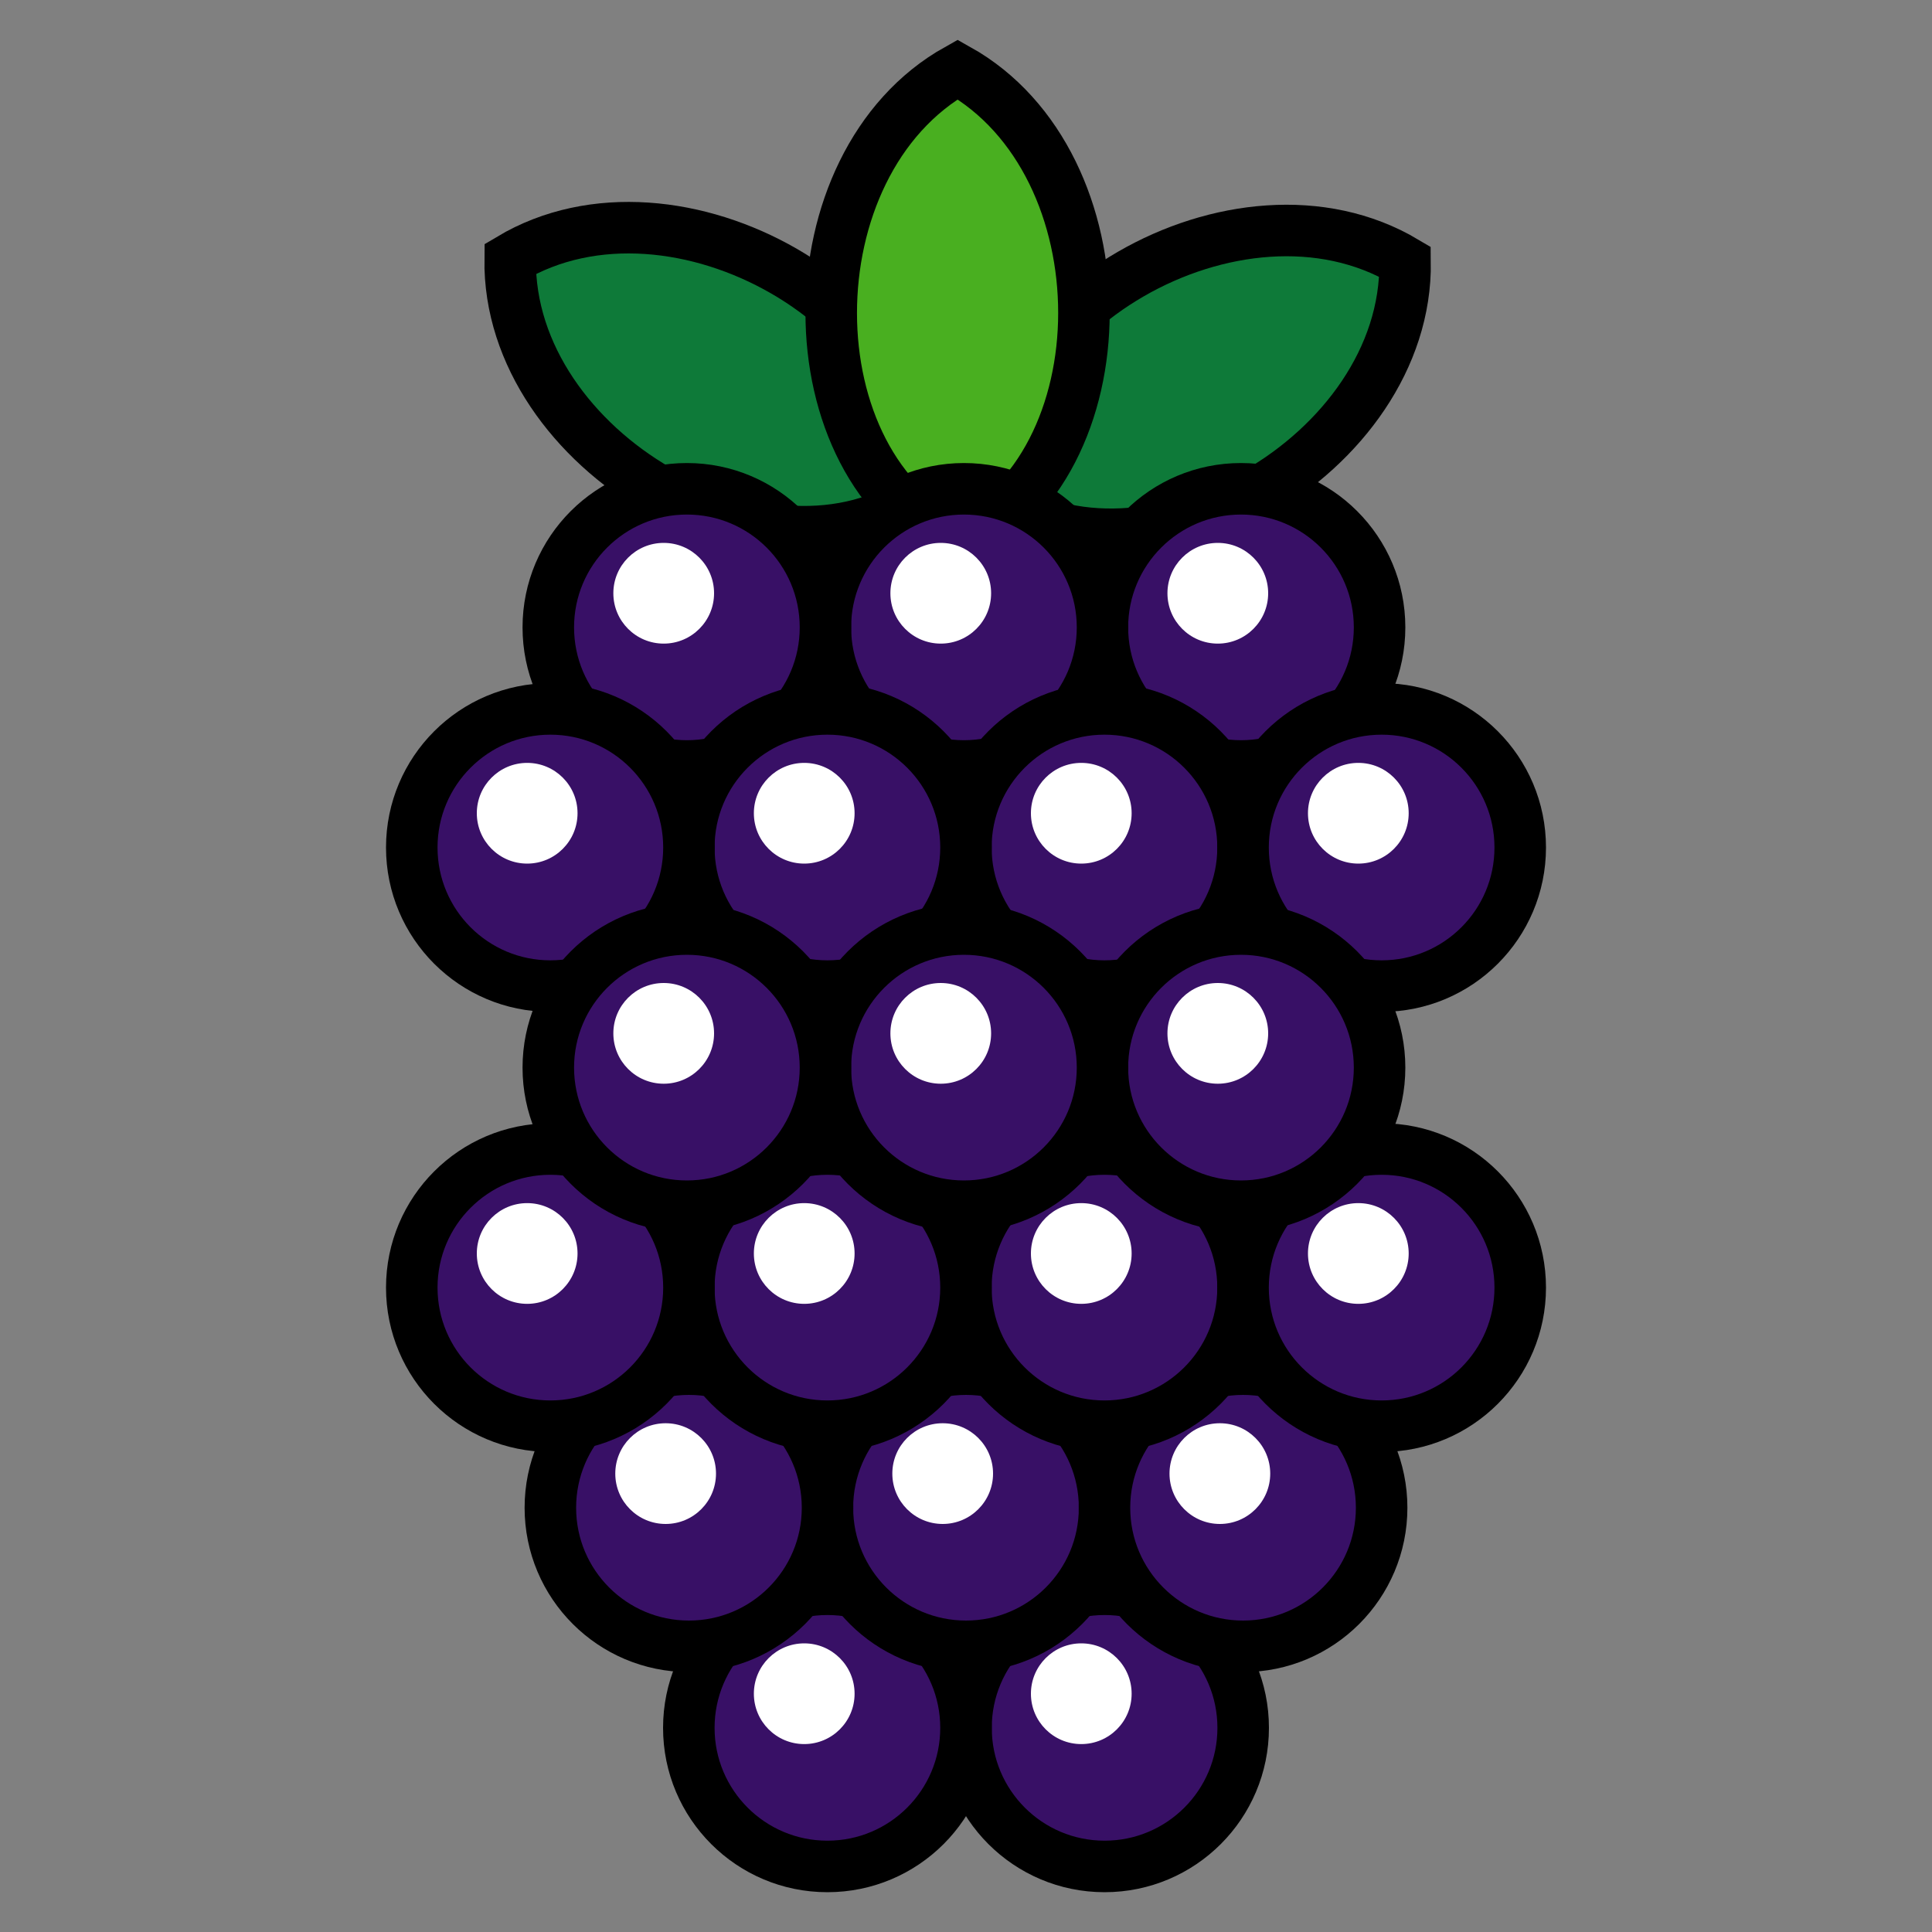 <?xml version="1.0" ?><!-- Скачано с сайта svg4.ru / Downloaded from svg4.ru -->
<svg width="800px" height="800px" viewBox="0 0 150 150" id="ART" xmlns="http://www.w3.org/2000/svg"><rect x="0" y="0" width="150" height="150" fill="#808080" stroke="none"/><defs><style>.cls-1{fill:#0e7a39;}.cls-1,.cls-2,.cls-3{stroke:#000000;stroke-width:4px;}.cls-1,.cls-2{stroke-miterlimit:10;}.cls-2{fill:#49af20;}.cls-3{fill:#381066;stroke-linecap:round;stroke-linejoin:round;}.cls-4{fill:#ffffff;}</style></defs><title/><path class="cls-1" d="M71.53,38.53C59.76,46.83,39.4,35.1,39.61,20.1,52.49,12.42,72.83,24.2,71.53,38.53Z"/><path class="cls-1" d="M77.17,38.75c-1.3-14.34,19-26.11,31.92-18.43C109.3,35.32,88.93,47,77.17,38.75Z"/><path class="cls-2" d="M74.35,42.25c-13.07-6-13.1-29.54,0-36.86C87.44,12.71,87.41,36.21,74.35,42.25Z"/><circle class="cls-3" cx="96.35" cy="48.71" r="10.76"/><circle class="cls-4" cx="94.55" cy="46.06" r="3.91"/><circle class="cls-3" cx="74.84" cy="48.71" r="10.76"/><circle class="cls-4" cx="73.04" cy="46.06" r="3.91"/><circle class="cls-3" cx="53.33" cy="48.71" r="10.76"/><circle class="cls-4" cx="51.53" cy="46.06" r="3.91"/><circle class="cls-4" cx="41.04" cy="63.1" r="3.91"/><circle class="cls-4" cx="105.35" cy="63.1" r="3.91"/><circle class="cls-4" cx="62.44" cy="63.1" r="3.91"/><circle class="cls-4" cx="83.95" cy="63.1" r="3.91"/><circle class="cls-3" cx="85.75" cy="65.8" r="10.76"/><circle class="cls-4" cx="83.95" cy="63.14" r="3.91"/><circle class="cls-3" cx="107.27" cy="65.8" r="10.76"/><circle class="cls-4" cx="105.46" cy="63.14" r="3.91"/><circle class="cls-3" cx="64.24" cy="65.8" r="10.76"/><circle class="cls-4" cx="62.44" cy="63.14" r="3.91"/><circle class="cls-3" cx="42.73" cy="65.8" r="10.76"/><circle class="cls-4" cx="40.93" cy="63.14" r="3.91"/><circle class="cls-4" cx="41.04" cy="96.38" r="3.91"/><circle class="cls-4" cx="105.35" cy="96.38" r="3.91"/><circle class="cls-4" cx="62.44" cy="96.38" r="3.91"/><circle class="cls-4" cx="83.95" cy="96.38" r="3.91"/><circle class="cls-3" cx="85.76" cy="134.15" r="10.76"/><circle class="cls-4" cx="83.95" cy="131.5" r="3.91"/><circle class="cls-3" cx="64.24" cy="134.15" r="10.76"/><circle class="cls-4" cx="62.44" cy="131.5" r="3.91"/><circle class="cls-3" cx="75" cy="117.06" r="10.76"/><circle class="cls-4" cx="73.19" cy="114.41" r="3.91"/><circle class="cls-3" cx="96.51" cy="117.06" r="10.76"/><circle class="cls-4" cx="94.71" cy="114.41" r="3.91"/><circle class="cls-3" cx="53.49" cy="117.06" r="10.76"/><circle class="cls-4" cx="51.68" cy="114.41" r="3.91"/><circle class="cls-3" cx="85.75" cy="99.97" r="10.76"/><circle class="cls-4" cx="83.95" cy="97.32" r="3.91"/><circle class="cls-3" cx="107.27" cy="99.97" r="10.76"/><circle class="cls-4" cx="105.46" cy="97.32" r="3.91"/><circle class="cls-3" cx="64.24" cy="99.97" r="10.76"/><circle class="cls-4" cx="62.44" cy="97.32" r="3.91"/><circle class="cls-3" cx="42.73" cy="99.97" r="10.76"/><circle class="cls-4" cx="40.93" cy="97.32" r="3.91"/><circle class="cls-3" cx="96.35" cy="82.89" r="10.76"/><circle class="cls-4" cx="94.55" cy="80.23" r="3.91"/><circle class="cls-3" cx="74.84" cy="82.89" r="10.76"/><circle class="cls-4" cx="73.04" cy="80.23" r="3.91"/><circle class="cls-3" cx="53.33" cy="82.89" r="10.76"/><circle class="cls-4" cx="51.53" cy="80.23" r="3.91"/></svg>